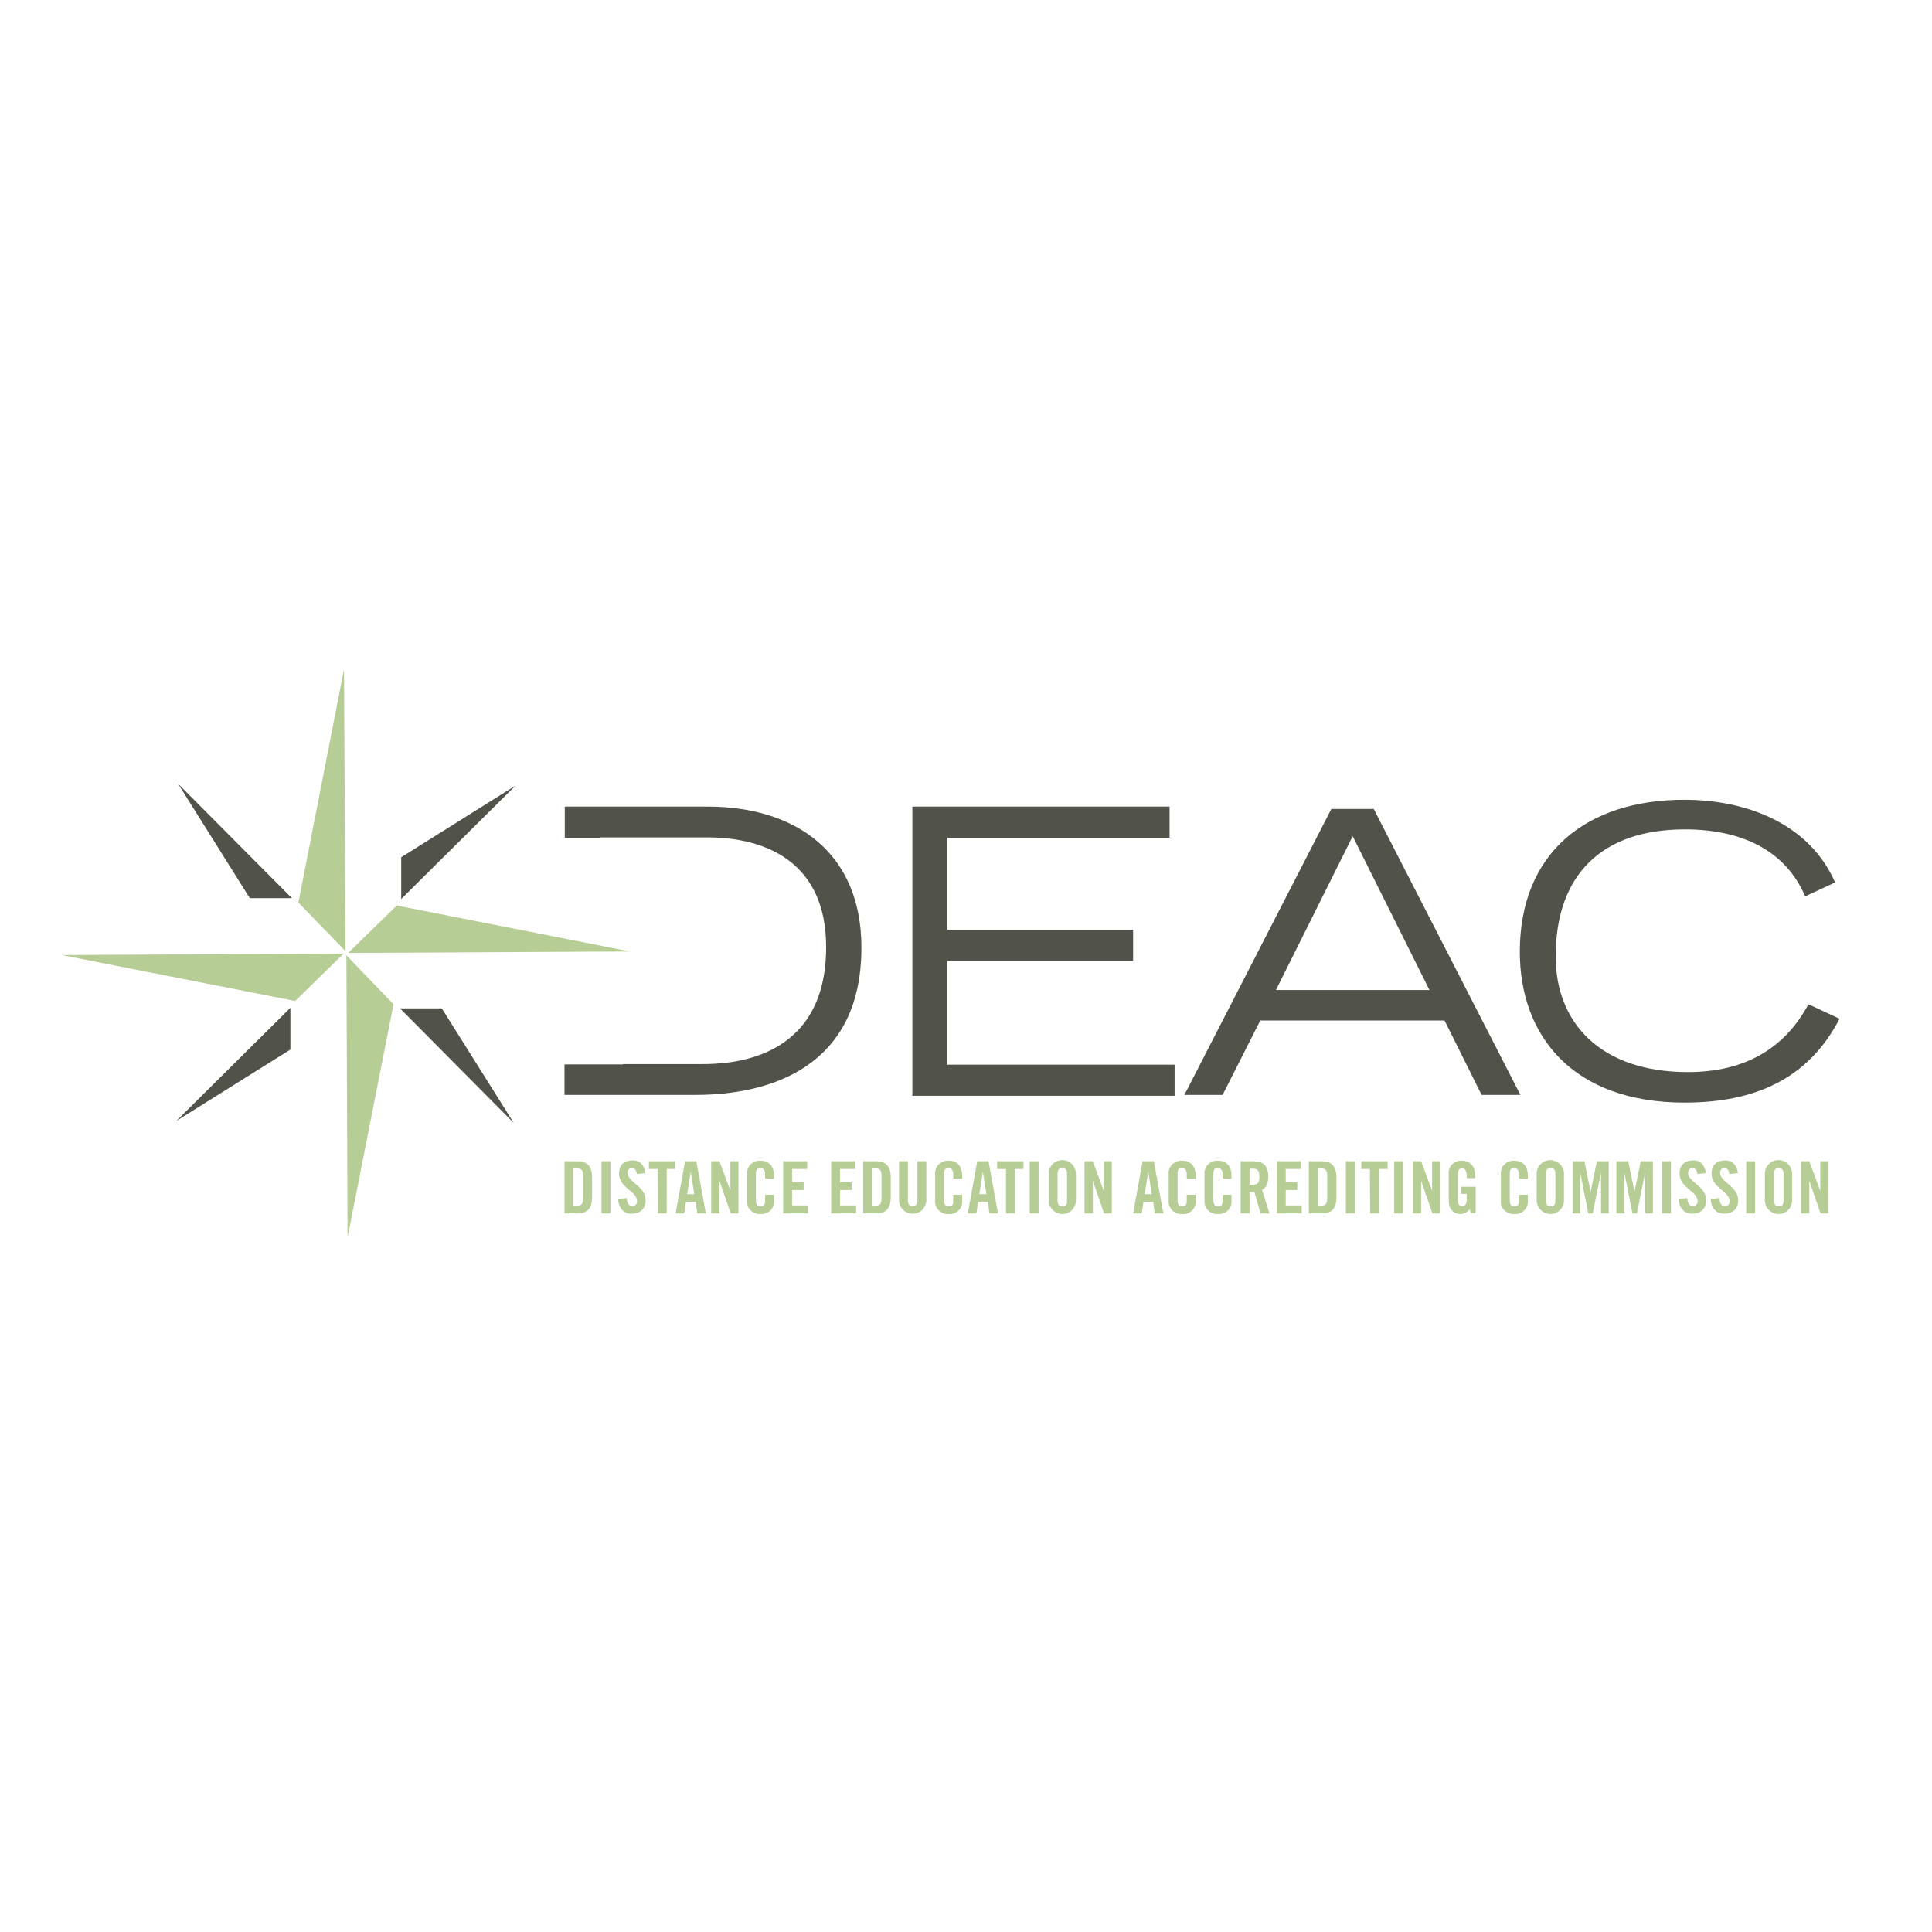 <?xml version="1.0" encoding="UTF-8"?> <svg xmlns="http://www.w3.org/2000/svg" xmlns:xlink="http://www.w3.org/1999/xlink" version="1.1" id="layer" x="0px" y="0px" viewBox="0 0 652 652" style="enable-background:new 0 0 652 652;" xml:space="preserve"> <style type="text/css"> .st0{fill:#B7CD96;} .st1{fill:#51534A;} </style> <polygon class="st0" points="116.6,321 100.7,304.6 116.1,225.8 "></polygon> <polygon class="st0" points="116.9,322.4 132.8,338.9 117.3,417.6 "></polygon> <polygon class="st0" points="116,321.8 99.6,337.8 20.8,322.3 "></polygon> <polygon class="st0" points="117.5,321.6 133.9,305.6 212.6,321.1 "></polygon> <path class="st1" d="M238.7,272.2h-48.1v10.6h11.8v-0.2h36.3c19.8,0,40.1,8.4,40.1,37c0,38.3-32.3,39.5-42,39.5h-26.6v0.1h-19.7 v10.3h44.3c25.7,0,55.9-9.9,55.9-49.6C290.8,288.2,269,272.2,238.7,272.2z"></path> <path class="st1" d="M307.9,272.2h86.8v10.5h-75v31.1h62.7v10.5h-62.7v35h76.7v10.5h-88.5V272.2z"></path> <path class="st1" d="M620.8,343.8c-10.5,20.3-28.6,28.3-52.3,28.3c-37.8,0-55.6-22.6-55.6-50.9c0-33.5,22.6-51.3,55.5-51.3 c20.9,0,42.2,8,50.9,27.9l-10.1,4.7c-6.8-15.9-22-22.6-40.6-22.6c-27.9,0-43.6,15.2-43.6,42.9c0,22.4,15.2,39,44.6,39 c19.3,0,32.7-8,40.7-22.9L620.8,343.8z"></path> <path class="st1" d="M449.3,273h14.3l49.5,96.5H500l-12.5-25.1h-62.2l-12.7,25.1h-12.9L449.3,273z M482.4,334.1l-25.9-51.9 l-25.9,51.9H482.4z"></path> <polygon class="st1" points="97.4,303.1 98.5,303.1 60.1,264.5 84.3,303.1 "></polygon> <polygon class="st1" points="135.4,289.3 135.4,303.4 174,265.1 "></polygon> <polygon class="st1" points="136.6,340.3 135,340.3 173.4,379 149.1,340.3 "></polygon> <polygon class="st1" points="98,340.1 59.5,378.3 98,354.2 "></polygon> <path class="st0" d="M190.5,391.9h4.5c3.1,0,4.8,1.7,4.8,5.3v7c0,3.6-1.7,5.3-4.8,5.3h-4.5V391.9z M193.5,406.9h1.1 c1.6,0,2.2-0.6,2.2-2.5v-7.7c0-1.8-0.6-2.4-2.2-2.4h-1.1V406.9z"></path> <path class="st0" d="M203,409.5v-17.6h3v17.6H203z"></path> <path class="st0" d="M214.9,396.2c-0.1-1.5-0.9-2-1.6-2c-1,0-1.5,0.6-1.5,1.7c0,3,6.1,4.4,6.1,9.2c0,2.9-2,4.5-4.8,4.5 s-4.4-2.2-4.5-4.9l2.9-0.4c0.1,1.8,0.8,2.7,1.8,2.7c0.8,0.1,1.6-0.5,1.7-1.3c0-0.1,0-0.2,0-0.3c0-3.5-6.1-4.4-6.1-9.4 c0-2.8,1.7-4.4,4.7-4.4c2.5,0,3.9,1.8,4.2,4.3L214.9,396.2z"></path> <path class="st0" d="M221.9,394.5H219v-2.6h8.9v2.6H225v15h-3L221.9,394.5z"></path> <path class="st0" d="M230.9,409.5H228l3.2-17.6h3.8l3.2,17.6h-2.9l-0.5-3.9h-3.3L230.9,409.5z M231.9,403h2.4l-1.2-7.6l0,0 L231.9,403z"></path> <path class="st0" d="M240,409.5v-17.6h2.8l3.7,10l0,0v-10h2.7v17.6h-2.6l-3.8-11l0,0v11H240z"></path> <path class="st0" d="M258.2,397.7v-1.4c0-1.5-0.7-2.1-1.5-2.1c-1.3,0-1.6,0.6-1.6,2v8.9c0,1.3,0.4,2,1.6,2c1.2,0,1.5-0.6,1.5-1.8 v-2.1h3v2c0.2,2.3-1.5,4.3-3.8,4.5c-0.2,0-0.4,0-0.7,0c-2.3,0.2-4.4-1.5-4.6-3.8c0-0.2,0-0.5,0-0.7v-9c-0.2-2.3,1.6-4.3,3.9-4.5 c0.2,0,0.5,0,0.7,0c3,0,4.5,2.2,4.5,4.8v1.3L258.2,397.7z"></path> <path class="st0" d="M264.3,409.5v-17.6h8.1v2.6h-5.1v4.5h3.9v2.6h-3.9v5.2h5.4v2.7H264.3z"></path> <path class="st0" d="M280.5,409.5v-17.6h8.1v2.6h-5.1v4.5h3.9v2.6h-3.9v5.2h5.4v2.7H280.5z"></path> <path class="st0" d="M291.3,391.9h4.5c3.1,0,4.8,1.7,4.8,5.3v7c0,3.6-1.7,5.3-4.8,5.3h-4.5V391.9z M294.3,406.9h1 c1.6,0,2.2-0.6,2.2-2.5v-7.7c0-1.8-0.6-2.4-2.2-2.4h-1V406.9z"></path> <path class="st0" d="M303.4,391.9h3v13.2c0,1.3,0.5,1.9,1.6,1.9c1.1,0,1.6-0.6,1.6-1.9v-13.2h3V405c0,2.6-2.1,4.6-4.6,4.6 c-2.6,0-4.6-2.1-4.6-4.6L303.4,391.9z"></path> <path class="st0" d="M321.7,397.7v-1.4c0-1.5-0.7-2.1-1.5-2.1c-1.3,0-1.6,0.6-1.6,2v8.9c0,1.3,0.4,2,1.6,2c1.2,0,1.5-0.6,1.5-1.8 v-2.1h3v2c0.2,2.3-1.5,4.3-3.8,4.5c-0.2,0-0.4,0-0.7,0c-2.3,0.2-4.4-1.5-4.6-3.8c0-0.2,0-0.5,0-0.7v-9c-0.2-2.3,1.6-4.3,3.9-4.5 c0.2,0,0.5,0,0.7,0c3,0,4.5,2.2,4.5,4.8v1.3L321.7,397.7z"></path> <path class="st0" d="M329.5,409.5h-2.9l3.2-17.6h3.8l3.2,17.6h-2.9l-0.5-3.9h-3.3L329.5,409.5z M330.5,403h2.4l-1.2-7.6l0,0 L330.5,403z"></path> <path class="st0" d="M339.4,394.5h-2.9v-2.6h8.9v2.6h-2.9v15h-3V394.5z"></path> <path class="st0" d="M347.5,409.5v-17.6h3v17.6H347.5z"></path> <path class="st0" d="M353.9,396.1c0-2.6,2.1-4.6,4.6-4.6c2.5,0,4.6,2.1,4.6,4.6v9c0,2.6-2.1,4.6-4.6,4.6c-2.5,0-4.6-2.1-4.6-4.6 V396.1z M356.9,405.1c0,1.3,0.4,2,1.6,2s1.6-0.6,1.6-2v-8.9c0-1.3-0.4-2-1.6-2c-1.2,0-1.6,0.6-1.6,2V405.1z"></path> <path class="st0" d="M366,409.5v-17.6h2.8l3.7,10l0,0v-10h2.7v17.6h-2.6l-3.8-11l0,0v11H366z"></path> <path class="st0" d="M385.3,409.5h-2.9l3.2-17.6h3.8l3.2,17.6h-2.9l-0.5-3.9h-3.3L385.3,409.5z M386.3,403h2.4l-1.2-7.6l0,0 L386.3,403z"></path> <path class="st0" d="M400.5,397.7v-1.4c0-1.5-0.7-2.1-1.5-2.1c-1.3,0-1.6,0.6-1.6,2v8.9c0,1.3,0.4,2,1.6,2s1.5-0.6,1.5-1.8v-2.1h3v2 c0.2,2.3-1.5,4.3-3.8,4.5c-0.2,0-0.4,0-0.7,0c-2.3,0.2-4.4-1.5-4.6-3.8c0-0.2,0-0.5,0-0.7v-9c-0.2-2.3,1.6-4.3,3.9-4.5 c0.2,0,0.5,0,0.7,0c3,0,4.5,2.2,4.5,4.8v1.3L400.5,397.7z"></path> <path class="st0" d="M412.6,397.7v-1.4c0-1.5-0.7-2.1-1.5-2.1c-1.3,0-1.6,0.6-1.6,2v8.9c0,1.3,0.4,2,1.6,2c1.2,0,1.5-0.6,1.5-1.8 v-2.1h3v2c0.2,2.3-1.5,4.3-3.8,4.5c-0.2,0-0.4,0-0.7,0c-2.3,0.2-4.4-1.5-4.6-3.8c0-0.2,0-0.5,0-0.7v-9c-0.2-2.3,1.6-4.3,3.9-4.5 c0.2,0,0.5,0,0.7,0c3,0,4.5,2.2,4.5,4.8v1.3L412.6,397.7z"></path> <path class="st0" d="M421.7,409.5h-3v-17.6h4.2c3.4,0,5.1,1.4,5.1,5.2c0,2.8-1.1,4-2.1,4.4l2.5,8h-3l-2.1-7.3 c-0.5,0.1-1,0.1-1.6,0.1L421.7,409.5z M421.7,399.8h1.1c1.6,0,2.2-0.6,2.2-2.7c0-2.1-0.6-2.7-2.2-2.7h-1.1V399.8z"></path> <path class="st0" d="M430.9,409.5v-17.6h8.1v2.6h-5.1v4.5h3.9v2.6h-3.9v5.2h5.4v2.7H430.9z"></path> <path class="st0" d="M441.7,391.9h4.5c3.1,0,4.8,1.7,4.8,5.3v7c0,3.6-1.6,5.3-4.8,5.3h-4.5V391.9z M444.7,406.9h1 c1.6,0,2.2-0.6,2.2-2.5v-7.7c0-1.8-0.6-2.4-2.2-2.4h-1V406.9z"></path> <path class="st0" d="M454.2,409.5v-17.6h3v17.6H454.2z"></path> <path class="st0" d="M462.3,394.5h-2.9v-2.6h8.9v2.6h-2.9v15h-3L462.3,394.5z"></path> <path class="st0" d="M470.5,409.5v-17.6h3v17.6H470.5z"></path> <path class="st0" d="M476.8,409.5v-17.6h2.8l3.7,10l0,0v-10h2.7v17.6h-2.6l-3.8-11l0,0v11H476.8z"></path> <path class="st0" d="M493.1,400.5h4.9v8.9h-1.5l-0.6-1.3c-0.7,1-1.8,1.6-3,1.6c-2.4,0-4-1.7-4-4.5v-9c-0.2-2.3,1.5-4.3,3.8-4.5 c0.2,0,0.4,0,0.6,0c3,0,4.5,2.2,4.5,4.8v1.1H495c0-2.6-0.5-3.3-1.7-3.3c-0.7,0-1.3,0.4-1.3,1.9v9c0,1.1,0.4,1.8,1.4,1.8 c1.1,0,1.6-0.7,1.6-2.4v-1.7h-1.9L493.1,400.5z"></path> <path class="st0" d="M512.6,397.7v-1.4c0-1.5-0.7-2.1-1.5-2.1c-1.3,0-1.6,0.6-1.6,2v8.9c0,1.3,0.4,2,1.6,2s1.5-0.6,1.5-1.8v-2.1h3v2 c0.2,2.3-1.5,4.3-3.8,4.5c-0.2,0-0.4,0-0.7,0c-2.3,0.2-4.4-1.5-4.6-3.8c0-0.2,0-0.5,0-0.7v-9c-0.2-2.3,1.6-4.3,3.9-4.5 c0.2,0,0.5,0,0.7,0c3,0,4.5,2.2,4.5,4.8v1.3L512.6,397.7z"></path> <path class="st0" d="M518.6,396.1c0-2.6,2.1-4.6,4.6-4.6c2.5,0,4.6,2.1,4.6,4.6v9c0,2.6-2.1,4.6-4.6,4.6c-2.5,0-4.6-2.1-4.6-4.6 V396.1z M521.7,405.1c0,1.3,0.4,2,1.6,2c1.2,0,1.6-0.6,1.6-2v-8.9c0-1.3-0.4-2-1.6-2s-1.6,0.6-1.6,2V405.1z"></path> <path class="st0" d="M542.9,391.9v17.6h-2.6v-13.8l0,0l-2.8,13.8H536l-2.7-13.7l0,0v13.7h-2.6v-17.6h4l2.1,10.3l0,0l2.1-10.3H542.9z "></path> <path class="st0" d="M557.8,391.9v17.6h-2.6v-13.8l0,0l-2.8,13.8h-1.5l-2.7-13.7l0,0v13.7h-2.7v-17.6h4l2.1,10.3l0,0l2.1-10.3H557.8 z"></path> <path class="st0" d="M560.9,409.5v-17.6h3v17.6H560.9z"></path> <path class="st0" d="M572.8,396.2c-0.1-1.5-0.9-2-1.6-2c-1,0-1.5,0.6-1.5,1.7c0,3,6.1,4.4,6.1,9.2c0,2.9-2,4.5-4.8,4.5 c-2.8,0-4.4-2.2-4.5-4.9l2.9-0.4c0.1,1.8,0.8,2.7,1.8,2.7c0.8,0.1,1.6-0.5,1.7-1.3c0-0.1,0-0.2,0-0.3c0-3.5-6.1-4.4-6.1-9.4 c0-2.8,1.7-4.4,4.7-4.4c2.5,0,3.9,1.8,4.2,4.3L572.8,396.2z"></path> <path class="st0" d="M583.6,396.2c-0.1-1.5-0.9-2-1.6-2c-1,0-1.5,0.6-1.5,1.7c0,3,6.1,4.4,6.1,9.2c0,2.9-1.9,4.5-4.8,4.5 c-2.8,0-4.4-2.2-4.5-4.9l2.9-0.4c0.1,1.8,0.8,2.7,1.8,2.7c0.9,0.1,1.6-0.5,1.7-1.3c0-0.1,0-0.2,0-0.3c0-3.5-6.1-4.4-6.1-9.4 c0-2.8,1.7-4.4,4.7-4.4c2.5,0,3.9,1.8,4.2,4.3L583.6,396.2z"></path> <path class="st0" d="M589.3,409.5v-17.6h3v17.6H589.3z"></path> <path class="st0" d="M595.6,396.1c0-2.6,2.1-4.6,4.6-4.6c2.5,0,4.6,2.1,4.6,4.6v9c0,2.6-2.1,4.6-4.6,4.6c-2.5,0-4.6-2.1-4.6-4.6 V396.1z M598.7,405.1c0,1.3,0.4,2,1.6,2c1.2,0,1.6-0.6,1.6-2v-8.9c0-1.3-0.4-2-1.6-2c-1.2,0-1.6,0.6-1.6,2V405.1z"></path> <path class="st0" d="M607.8,409.5v-17.6h2.8l3.7,10l0,0v-10h2.7v17.6h-2.6l-3.8-11l0,0v11H607.8z"></path> </svg> 